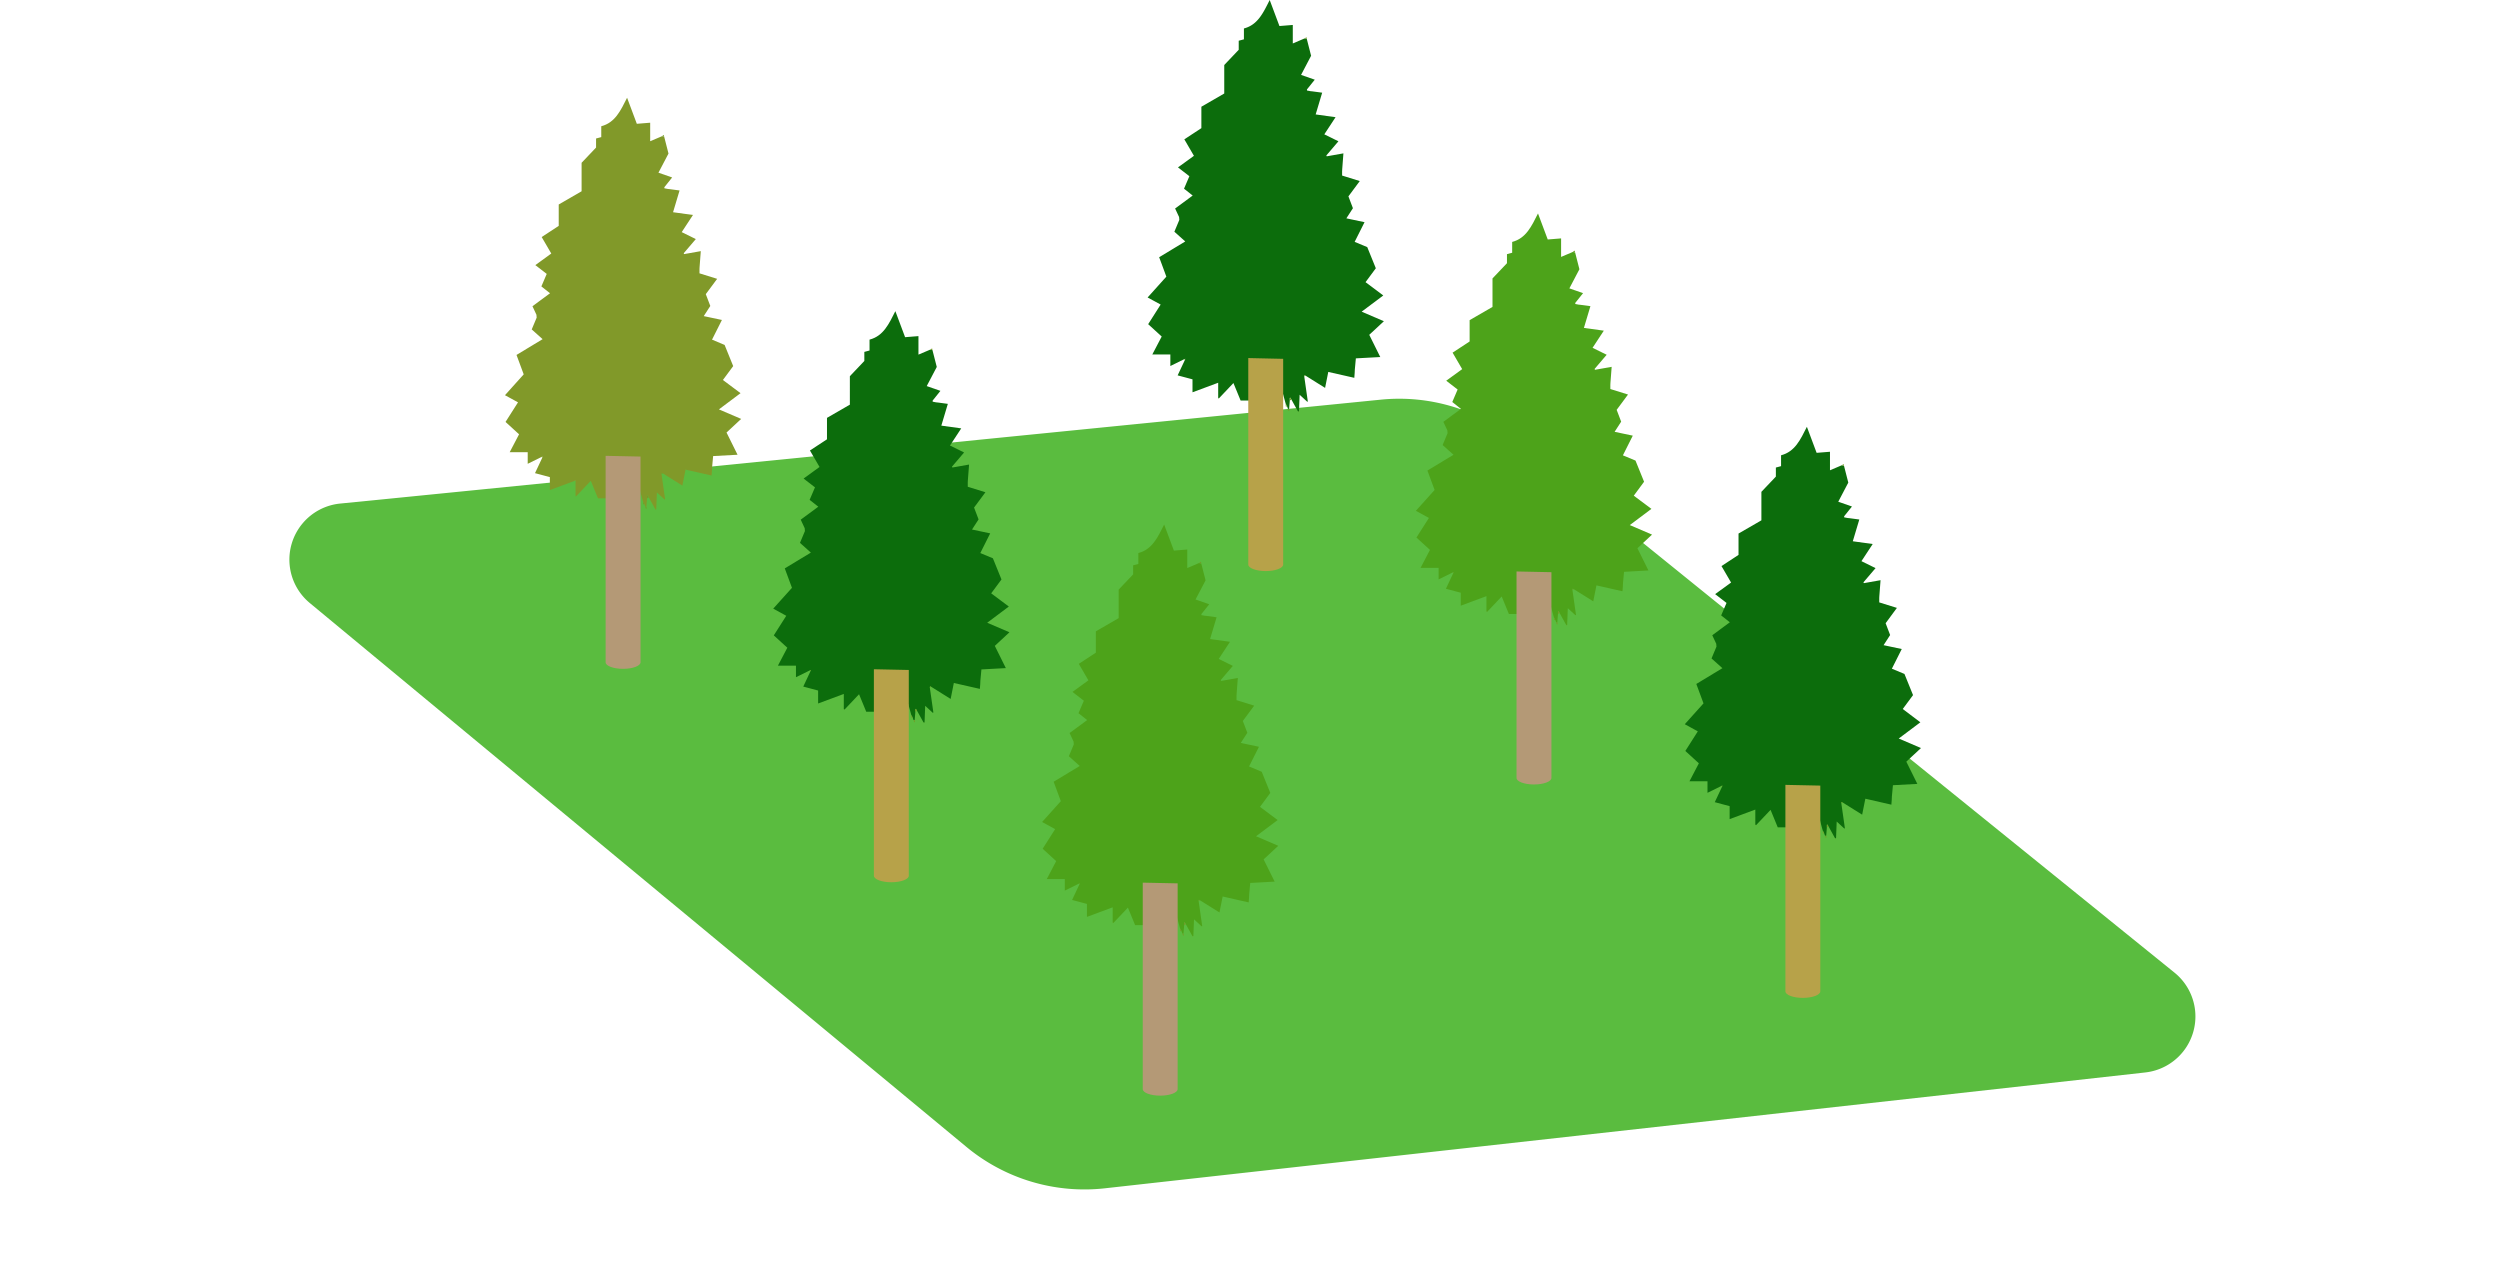 <svg xmlns="http://www.w3.org/2000/svg" width="215.975" height="110.514" viewBox="0 0 215.975 110.514"><defs><clipPath id="a"><path data-name="長方形 34" fill="none" d="M0 0h164.668v102.756H0z"/></clipPath></defs><g data-name="グループ 74" clip-path="url(#a)" transform="translate(25)"><path data-name="パス 1807" d="M1.769 52.1L58.49 99.082a15.976 15.976 0 0011.883 3.584l89.937-10.014a4.868 4.868 0 002.545-8.626L105.926 38a15.979 15.979 0 00-11.563-3.481L4.412 43.5a4.868 4.868 0 00-2.643 8.6" fill="#5abc3f"/><path data-name="パス 1808" d="M129.692 71.434l-.186.041h-.926l-.621-1.511-1.253 1.323-.064-.04v-1.308l-2.219.825v-1.12l-1.283-.344.627-1.333.03-.1-.087.033-1.2.592v-1h-1.556l.811-1.549-1.169-1.068 1.078-1.693-1.126-.617 1.618-1.8c-.2-.544-.4-1.091-.621-1.678l2.254-1.363-.94-.841.427-1.019-.019-.247-.344-.739 1.518-1.119-.748-.592.462-1.08-.984-.761 1.378-1-.829-1.424 1.472-.966v-1.843l1.976-1.142v-2.462l1.25-1.315v-.783l.449-.12v-.939c1.205-.311 1.675-1.357 2.231-2.46l.841 2.249 1.154-.093v1.6l1.016-.432.194.042.372 1.454-.867 1.653 1.183.413-.674.842v.094l.3.057.144.014.865.116-.562 1.88 1.719.238-.972 1.481 1.219.6-1.046 1.227.037.072 1.44-.255-.106 1.4c0 .048 0 .1-.007.144v.373l1.526.475-.974 1.324.389 1.022-.566.876 1.57.332-.854 1.7 1.088.453.741 1.828c-.23.312-.541.732-.889 1.2L140.9 62.4l-1.868 1.4 1.921.824-1.266 1.176.952 1.92-2.109.114-.09.977-.012.287-.032.417-2.249-.515-.275 1.38-1.662-1.04-.115-.057-.026.09.312 2.186h-.029l-.014.026-.666-.614-.055 1.447h-.084l-.567-1.024-.085-.161-.058.013v.224l-.057.723-.1.008-.078-.227-.122-.229-.256-.941-.089.015-.142.793-.245-.543-.345-.069" fill="#0c6d0c"/><path data-name="パス 1809" d="M138.427 69.1c0-.1.008-.192.013-.287l-.013.287" fill="#739b27"/><path data-name="パス 1810" d="M132.823 71.477v-.224l.058-.013.085.161-.143.076" fill="#739b27"/><path data-name="パス 1811" d="M132.666 72.209l.1-.009.018.17-.062.01-.055-.171" fill="#739b27"/><path data-name="パス 1812" d="M134.3 40.237l-.195-.043.172-.111.023.154" fill="#739b27"/><path data-name="パス 1813" d="M123.264 55.62l.02.247-.02-.247" fill="#739b27"/><path data-name="パス 1814" d="M129.692 71.434l-.045.11-.141-.069.186-.041" fill="#739b27"/><path data-name="パス 1815" d="M134.763 44.763l-.144-.014.144.014" fill="#739b27"/><path data-name="パス 1816" d="M125.186 46.484v.143-.143" fill="#739b27"/><path data-name="パス 1817" d="M137.349 51.669c0-.048.005-.1.008-.144 0 .048 0 .1-.008.144" fill="#0c6d0c"/><path data-name="パス 1818" d="M134.068 69.377l.027-.089.115.057-.142.032" fill="#739b27"/><path data-name="パス 1819" d="M132.487 72l-.021-.247.121.229-.1.018" fill="#739b27"/><path data-name="パス 1820" d="M134.316 44.693v-.094.094" fill="#739b27"/><path data-name="パス 1821" d="M126.642 71.247l.064.04-.055.017-.009-.057" fill="#739b27"/><path data-name="パス 1822" d="M134.38 71.564l-.043.025.014-.025z" fill="#739b27"/><path data-name="パス 1823" d="M133.532 72.426h.085l-.043.05-.042-.047" fill="#739b27"/><path data-name="パス 1824" d="M123.71 67.9l.086-.033-.029.1-.057-.064" fill="#739b27"/><path data-name="パス 1825" d="M129.241 67.805v17.837c0 .312.675.565 1.507.565s1.508-.253 1.508-.565V67.868" fill="#b7a249"/><path data-name="パス 1826" d="M106.464 53l-.186.041h-.926l-.621-1.511-1.253 1.323-.064-.04V51.5l-2.219.825v-1.12l-1.283-.342.627-1.333.03-.1-.087.032-1.2.593v-1h-1.558l.811-1.549-1.169-1.068 1.078-1.693-1.126-.617 1.618-1.8c-.2-.544-.4-1.091-.621-1.678l2.254-1.363-.94-.841.427-1.019-.019-.247-.344-.739 1.518-1.119-.748-.592.462-1.08-.984-.761 1.378-1-.829-1.424 1.472-.966v-1.842l1.976-1.142v-2.462l1.25-1.315v-.783l.449-.12V20.9c1.2-.311 1.675-1.357 2.231-2.46l.841 2.249 1.154-.093v1.6l1.016-.432.194.042.372 1.454-.867 1.653 1.183.413-.674.842v.094l.3.057.144.014.865.116-.562 1.88 1.719.238-.972 1.481 1.219.6-1.046 1.227.037.072 1.44-.255-.106 1.4c0 .048 0 .1-.007.144v.373l1.526.475-.981 1.323.389 1.022-.566.876 1.57.332-.854 1.7 1.088.453.741 1.828-.889 1.205 1.524 1.139-1.868 1.4 1.921.824-1.264 1.175.952 1.92-2.107.119-.09.977-.012.287-.032.417-2.249-.51-.275 1.38-1.662-1.04-.115-.057-.026.09.312 2.186h-.029l-.014.026-.666-.614-.055 1.447h-.084l-.567-1.024-.085-.161-.058.013v.224l-.057.723-.1.008-.078-.227-.122-.229-.256-.941-.089.015-.142.793-.245-.543-.345-.076" fill="#4da31a"/><path data-name="パス 1827" d="M115.2 50.663c0-.1.008-.192.013-.287 0 .1-.009.191-.013.287" fill="#739b27"/><path data-name="パス 1828" d="M109.6 53.042v-.224l.058-.013.085.161-.143.076" fill="#739b27"/><path data-name="パス 1829" d="M109.439 53.773l.1-.009.018.171-.062.009-.055-.171" fill="#739b27"/><path data-name="パス 1830" d="M111.07 21.8l-.2-.043.172-.111.024.154" fill="#739b27"/><path data-name="パス 1831" d="M100.037 37.184l.02.247-.02-.247" fill="#739b27"/><path data-name="パス 1832" d="M106.464 53l-.045.11-.141-.069.186-.041" fill="#739b27"/><path data-name="パス 1833" d="M111.536 26.328l-.144-.014.144.014" fill="#739b27"/><path data-name="パス 1834" d="M101.959 28.048v.143-.143" fill="#739b27"/><path data-name="パス 1835" d="M114.122 33.233c0-.048 0-.1.008-.144 0 .048 0 .1-.008.144" fill="#739b27"/><path data-name="パス 1836" d="M110.841 50.942l.027-.089.115.057-.142.032" fill="#739b27"/><path data-name="パス 1837" d="M109.26 53.564l-.021-.247.121.229-.1.018" fill="#739b27"/><path data-name="パス 1838" d="M111.088 26.258v-.094.094" fill="#739b27"/><path data-name="パス 1839" d="M103.414 52.811l.064.04-.055.017-.009-.057" fill="#739b27"/><path data-name="パス 1840" d="M111.153 53.128a.37.37 0 01-.043.025l.014-.025z" fill="#739b27"/><path data-name="パス 1841" d="M110.305 53.99h.085l-.043.05-.042-.047" fill="#739b27"/><path data-name="パス 1842" d="M100.483 49.469l.086-.033-.029.1-.057-.064" fill="#739b27"/><path data-name="パス 1843" d="M106.013 49.369v17.837c0 .312.675.565 1.507.565s1.508-.253 1.508-.565V49.432" fill="#b49976"/><path data-name="パス 1844" d="M83.289 34.561c-.062.015-.124.027-.186.041h-.926l-.621-1.511-1.253 1.323-.064-.04v-1.308l-2.219.825v-1.12l-1.283-.342.627-1.333.03-.1-.087.033-1.2.592v-1h-1.558l.811-1.549-1.169-1.067 1.078-1.694-1.126-.611 1.618-1.8c-.2-.544-.4-1.091-.621-1.678l2.254-1.363a287.68 287.68 0 01-.94-.841l.427-1.019-.019-.247-.344-.739 1.518-1.119-.748-.592.462-1.08-.984-.761 1.378-1-.829-1.424 1.472-.966V9.22l1.976-1.142V5.616l1.25-1.315v-.783l.449-.12v-.939C83.663 2.148 84.133 1.1 84.689 0l.841 2.249 1.154-.093v1.6l1.016-.434.194.042.372 1.454-.867 1.653 1.183.413-.674.842c0 .032 0 .063.005.094l.3.057.144.014.865.116-.562 1.88 1.719.238-.972 1.481 1.219.6-1.046 1.227.037.072 1.44-.255-.106 1.4c0 .048-.005.1-.007.144v.373l1.526.475-.981 1.323.389 1.022-.566.876 1.57.332-.854 1.7 1.088.453.741 1.828c-.23.312-.541.732-.889 1.2l1.532 1.15-1.868 1.4 1.921.824-1.264 1.175.952 1.92-2.109.114-.09.977-.012.287-.032.417-2.249-.51-.275 1.38-1.662-1.04-.115-.057-.026.09.312 2.186h-.029l-.014.026c-.2-.182-.393-.363-.666-.613l-.055 1.446h-.084l-.567-1.024-.085-.161-.058.014v.223l-.057.723-.1.008-.078-.227-.122-.229-.256-.941-.089.015-.142.793-.245-.543-.345-.076" fill="#0c6d0c"/><path data-name="パス 1845" d="M92.025 32.226l.013-.287z" fill="#739b27"/><path data-name="パス 1846" d="M86.421 34.6v-.224l.058-.013.085.161-.143.076" fill="#739b27"/><path data-name="パス 1847" d="M86.264 35.337l.1-.009.018.17-.062.01-.055-.171" fill="#739b27"/><path data-name="パス 1848" d="M87.894 3.365l-.194-.043.171-.111.024.154" fill="#739b27"/><path data-name="パス 1849" d="M76.862 18.747l.02.247-.02-.247" fill="#0c6d0c"/><path data-name="パス 1850" d="M83.289 34.561l-.045.11-.144-.071c.062-.014.124-.026.186-.041" fill="#739b27"/><path data-name="パス 1851" d="M88.361 7.891l-.144-.014.144.014" fill="#739b27"/><path data-name="パス 1852" d="M78.783 9.611v.144-.144" fill="#739b27"/><path data-name="パス 1853" d="M90.947 14.8c0-.048.005-.095.008-.144 0 .049-.005.1-.008.144" fill="#739b27"/><path data-name="パス 1854" d="M87.666 32.505l.027-.089.115.057-.142.032" fill="#739b27"/><path data-name="パス 1855" d="M86.085 35.128l-.021-.247.121.229-.1.018" fill="#739b27"/><path data-name="パス 1856" d="M87.913 7.821c0-.031 0-.063-.005-.094 0 .031 0 .063.005.094" fill="#739b27"/><path data-name="パス 1857" d="M80.239 34.375l.064.04-.055.017-.009-.057" fill="#739b27"/><path data-name="パス 1858" d="M87.978 34.692l-.043.025.014-.025z" fill="#739b27"/><path data-name="パス 1859" d="M87.13 35.553h.085l-.043.051-.042-.048" fill="#739b27"/><path data-name="パス 1860" d="M77.308 31.032l.086-.032-.029.1-.057-.065" fill="#739b27"/><path data-name="パス 1861" d="M82.838 30.933V48.77c0 .312.675.565 1.507.565s1.508-.253 1.508-.565V31" fill="#b7a249"/><path data-name="パス 1862" d="M74.173 79.88l-.186.041h-.926l-.621-1.511-1.253 1.323-.064-.04v-1.308l-2.223.825v-1.12l-1.283-.342.627-1.333.03-.1-.087.033-1.2.592v-1h-1.554l.811-1.549-1.169-1.068 1.078-1.693-1.126-.617 1.618-1.8c-.2-.544-.4-1.091-.621-1.678l2.254-1.363-.94-.841.427-1.019-.019-.247-.344-.739 1.518-1.119-.748-.592.462-1.08-.984-.761 1.378-1-.829-1.424 1.472-.966v-1.845l1.972-1.139v-2.465l1.25-1.315v-.783l.449-.12v-.939c1.2-.311 1.675-1.357 2.231-2.46l.841 2.249 1.154-.093v1.6l1.015-.432.195.042.372 1.454-.867 1.653 1.183.413-.674.842v.094l.3.057.144.014.865.116-.562 1.88 1.719.238-.972 1.481 1.219.6-1.046 1.227.037.072 1.44-.255-.106 1.4c0 .048 0 .1-.007.144v.373l1.526.475-.981 1.323.389 1.022-.566.876 1.57.332-.854 1.7 1.093.458.741 1.828-.889 1.205 1.524 1.139-1.868 1.4 1.921.824-1.264 1.175.952 1.92-2.109.114-.09.977-.012.287-.032.417-2.249-.51-.275 1.38-1.662-1.04-.115-.057-.026.09.312 2.186h-.029l-.014.026-.666-.614-.055 1.447h-.084l-.567-1.024-.085-.161-.059.018v.224l-.057.723-.1.008-.078-.227-.122-.229-.256-.941-.089.015-.142.793-.245-.543-.345-.076" fill="#4da31a"/><path data-name="パス 1863" d="M82.909 77.544c0-.1.008-.192.013-.287 0 .095-.009.191-.013.287" fill="#739b27"/><path data-name="パス 1864" d="M77.3 79.924V79.7l.058-.013.085.161-.143.076" fill="#739b27"/><path data-name="パス 1865" d="M77.147 80.655l.1-.009.018.17-.062.01-.055-.171" fill="#739b27"/><path data-name="パス 1866" d="M78.778 48.683l-.195-.043c.047-.029.094-.059.171-.111l.024.154" fill="#739b27"/><path data-name="パス 1867" d="M67.746 64.066l.02.247-.02-.247" fill="#739b27"/><path data-name="パス 1868" d="M74.173 79.88l-.045.11-.141-.069.186-.041" fill="#739b27"/><path data-name="パス 1869" d="M79.245 53.21l-.145-.01.144.014" fill="#739b27"/><path data-name="パス 1870" d="M69.667 54.93v.143-.143" fill="#739b27"/><path data-name="パス 1871" d="M81.831 60.115c0-.048 0-.1.008-.144 0 .048 0 .1-.008.144" fill="#739b27"/><path data-name="パス 1872" d="M78.55 77.824l.027-.089.115.057-.142.032" fill="#739b27"/><path data-name="パス 1873" d="M76.969 80.446l-.021-.247.121.229-.1.018" fill="#739b27"/><path data-name="パス 1874" d="M78.8 53.14v-.094.094" fill="#739b27"/><path data-name="パス 1875" d="M71.123 79.693l.064.04-.055.017-.009-.057" fill="#739b27"/><path data-name="パス 1876" d="M78.862 80.01l-.043.025.014-.025z" fill="#739b27"/><path data-name="パス 1877" d="M78.014 80.872h.085l-.043.05-.042-.047" fill="#739b27"/><path data-name="パス 1878" d="M68.191 76.351l.086-.033-.029.1-.057-.064" fill="#739b27"/><path data-name="パス 1879" d="M73.722 76.251v17.837c0 .312.675.565 1.507.565s1.508-.253 1.508-.565V76.314" fill="#b49976"/><path data-name="パス 1880" d="M50.946 61.445l-.186.041h-.926l-.621-1.511L47.96 61.3l-.064-.04v-1.31l-2.219.825v-1.12l-1.283-.342.627-1.333.03-.1-.087.033-1.2.592v-1h-1.558l.811-1.549-1.169-1.066 1.078-1.693-1.126-.617 1.618-1.8c-.2-.544-.4-1.09-.621-1.678l2.254-1.363-.94-.841.427-1.019-.019-.247-.344-.739 1.518-1.119-.748-.592.462-1.08-.984-.761 1.378-1-.829-1.424 1.472-.966V36.1l1.976-1.142V32.5l1.25-1.315V30.4l.449-.12v-.939c1.2-.311 1.675-1.357 2.231-2.46l.841 2.249 1.154-.093v1.6l1.016-.432.194.042.372 1.454-.867 1.653 1.183.413-.674.842c0 .032 0 .063.005.094l.3.057.144.014.865.116-.562 1.88 1.719.238-.972 1.481 1.219.6-1.047 1.228.037.072 1.44-.255-.106 1.4c0 .048-.005.1-.007.144v.373l1.526.475-.981 1.323.389 1.022-.566.876 1.57.332-.854 1.7 1.088.453.741 1.828c-.23.312-.541.732-.889 1.2l1.524 1.139-1.868 1.4 1.921.824-1.264 1.175.952 1.92-2.109.114-.09.977-.012.287-.032.417-2.249-.51-.275 1.38-1.662-1.04-.115-.057-.026.09.312 2.186h-.029l-.014.026-.666-.614-.055 1.447h-.084l-.567-1.024-.085-.161-.058.013v.224l-.057.723-.1.008-.078-.227-.122-.229-.256-.941-.089.015-.142.793-.245-.543-.345-.076" fill="#0c6d0c"/><path data-name="パス 1881" d="M59.681 59.109c0-.1.008-.192.013-.287l-.013.287" fill="#739b27"/><path data-name="パス 1882" d="M54.077 61.488v-.224l.058-.013.085.161-.143.076" fill="#739b27"/><path data-name="パス 1883" d="M53.92 62.22l.1-.009.018.17-.062.01-.055-.171" fill="#739b27"/><path data-name="パス 1884" d="M55.551 30.248l-.195-.043.171-.111.024.154" fill="#739b27"/><path data-name="パス 1885" d="M44.519 45.631l.02.247-.02-.247" fill="#739b27"/><path data-name="パス 1886" d="M50.946 61.445l-.045.11-.141-.069.186-.041" fill="#739b27"/><path data-name="パス 1887" d="M56.017 34.775l-.144-.014.144.014" fill="#739b27"/><path data-name="パス 1888" d="M46.44 36.495v.143-.143" fill="#739b27"/><path data-name="パス 1889" d="M58.6 41.68c0-.048 0-.1.007-.144 0 .048-.005.1-.007.144" fill="#739b27"/><path data-name="パス 1890" d="M55.323 59.388l.027-.089.115.057-.142.032" fill="#739b27"/><path data-name="パス 1891" d="M53.742 62.011l-.021-.247.121.229-.1.018" fill="#739b27"/><path data-name="パス 1892" d="M55.57 34.7c0-.031 0-.063-.005-.094 0 .031 0 .063.005.094" fill="#739b27"/><path data-name="パス 1893" d="M47.9 61.258l.064.04-.055.017-.009-.057" fill="#739b27"/><path data-name="パス 1894" d="M55.634 61.575l-.043.025.014-.025z" fill="#739b27"/><path data-name="パス 1895" d="M54.786 62.437h.085l-.043.05-.042-.047" fill="#739b27"/><path data-name="パス 1896" d="M44.964 57.915l.086-.033-.029.1-.057-.064" fill="#739b27"/><path data-name="パス 1897" d="M50.495 57.816v17.837c0 .312.675.565 1.507.565s1.508-.253 1.508-.565V57.879" fill="#b7a249"/><path data-name="パス 1898" d="M27.771 43.008l-.186.041h-.926l-.621-1.511-1.253 1.323-.064-.04v-1.308l-2.219.825v-1.12l-1.283-.342.627-1.333.03-.1-.087.033-1.2.592v-1h-1.558l.811-1.549-1.169-1.068 1.078-1.693-1.126-.617 1.618-1.8c-.2-.544-.4-1.091-.621-1.678l2.254-1.363-.94-.841.427-1.019-.019-.247-.344-.739 1.518-1.119-.748-.592.462-1.08-.984-.761 1.378-1-.829-1.424 1.472-.966v-1.846l1.976-1.142v-2.461l1.25-1.315v-.783l.449-.12v-.939c1.2-.311 1.675-1.357 2.231-2.46l.841 2.249 1.154-.093v1.6l1.016-.432.194.042.372 1.454-.867 1.653 1.183.413-.674.842c0 .032 0 .063.005.094l.3.057.144.014.865.116-.562 1.88 1.719.238-.972 1.481 1.219.6-1.047 1.226.037.072 1.44-.255-.106 1.4c0 .048-.005.1-.007.144v.373l1.526.475-.981 1.323.389 1.022-.566.876 1.57.332-.854 1.7 1.087.458.741 1.828c-.23.312-.541.732-.889 1.2l1.524 1.139-1.868 1.4 1.921.824-1.264 1.175.952 1.92-2.109.114-.09.977-.012.287-.032.417-2.249-.51-.275 1.38-1.662-1.04-.115-.057-.026.09.312 2.186h-.029l-.014.026-.666-.614-.055 1.447h-.084l-.567-1.024-.085-.161-.058.013v.224l-.057.723-.1.008-.078-.227-.122-.229-.256-.941-.088.025-.142.793-.245-.543-.345-.076" fill="#819929"/><path data-name="パス 1899" d="M36.506 40.672c0-.1.008-.192.013-.287l-.013.287" fill="#739b27"/><path data-name="パス 1900" d="M30.9 43.052v-.224l.058-.013.085.161-.143.076" fill="#739b27"/><path data-name="パス 1901" d="M30.745 43.783l.1-.009.018.17-.062.01-.055-.171" fill="#739b27"/><path data-name="パス 1902" d="M32.376 11.811l-.195-.043.171-.111.024.154" fill="#739b27"/><path data-name="パス 1903" d="M21.344 27.194l.02.247-.02-.247" fill="#739b27"/><path data-name="パス 1904" d="M27.771 43.008l-.045.11-.141-.069.186-.041" fill="#739b27"/><path data-name="パス 1905" d="M32.842 16.338l-.144-.014.144.014" fill="#739b27"/><path data-name="パス 1906" d="M23.265 18.058v.143-.143" fill="#739b27"/><path data-name="パス 1907" d="M35.428 23.243c0-.048 0-.1.008-.144 0 .048-.005.1-.008.144" fill="#739b27"/><path data-name="パス 1908" d="M32.148 40.951l.027-.089.115.057-.142.032" fill="#739b27"/><path data-name="パス 1909" d="M30.567 43.574l-.021-.247.121.229-.1.018" fill="#739b27"/><path data-name="パス 1910" d="M32.4 16.267c0-.031 0-.063-.005-.094 0 .031 0 .063.005.094" fill="#739b27"/><path data-name="パス 1911" d="M24.721 42.821l.064.04-.055.017-.009-.057" fill="#739b27"/><path data-name="パス 1912" d="M32.459 43.138l-.043.025.014-.025z" fill="#739b27"/><path data-name="パス 1913" d="M31.611 44h.085l-.043.05-.042-.05" fill="#739b27"/><path data-name="パス 1914" d="M21.789 39.478l.086-.033-.029.1-.057-.065" fill="#739b27"/><path data-name="パス 1915" d="M27.32 39.379v17.837c0 .312.675.565 1.507.565s1.508-.253 1.508-.565V39.442" fill="#b49976"/></g></svg>